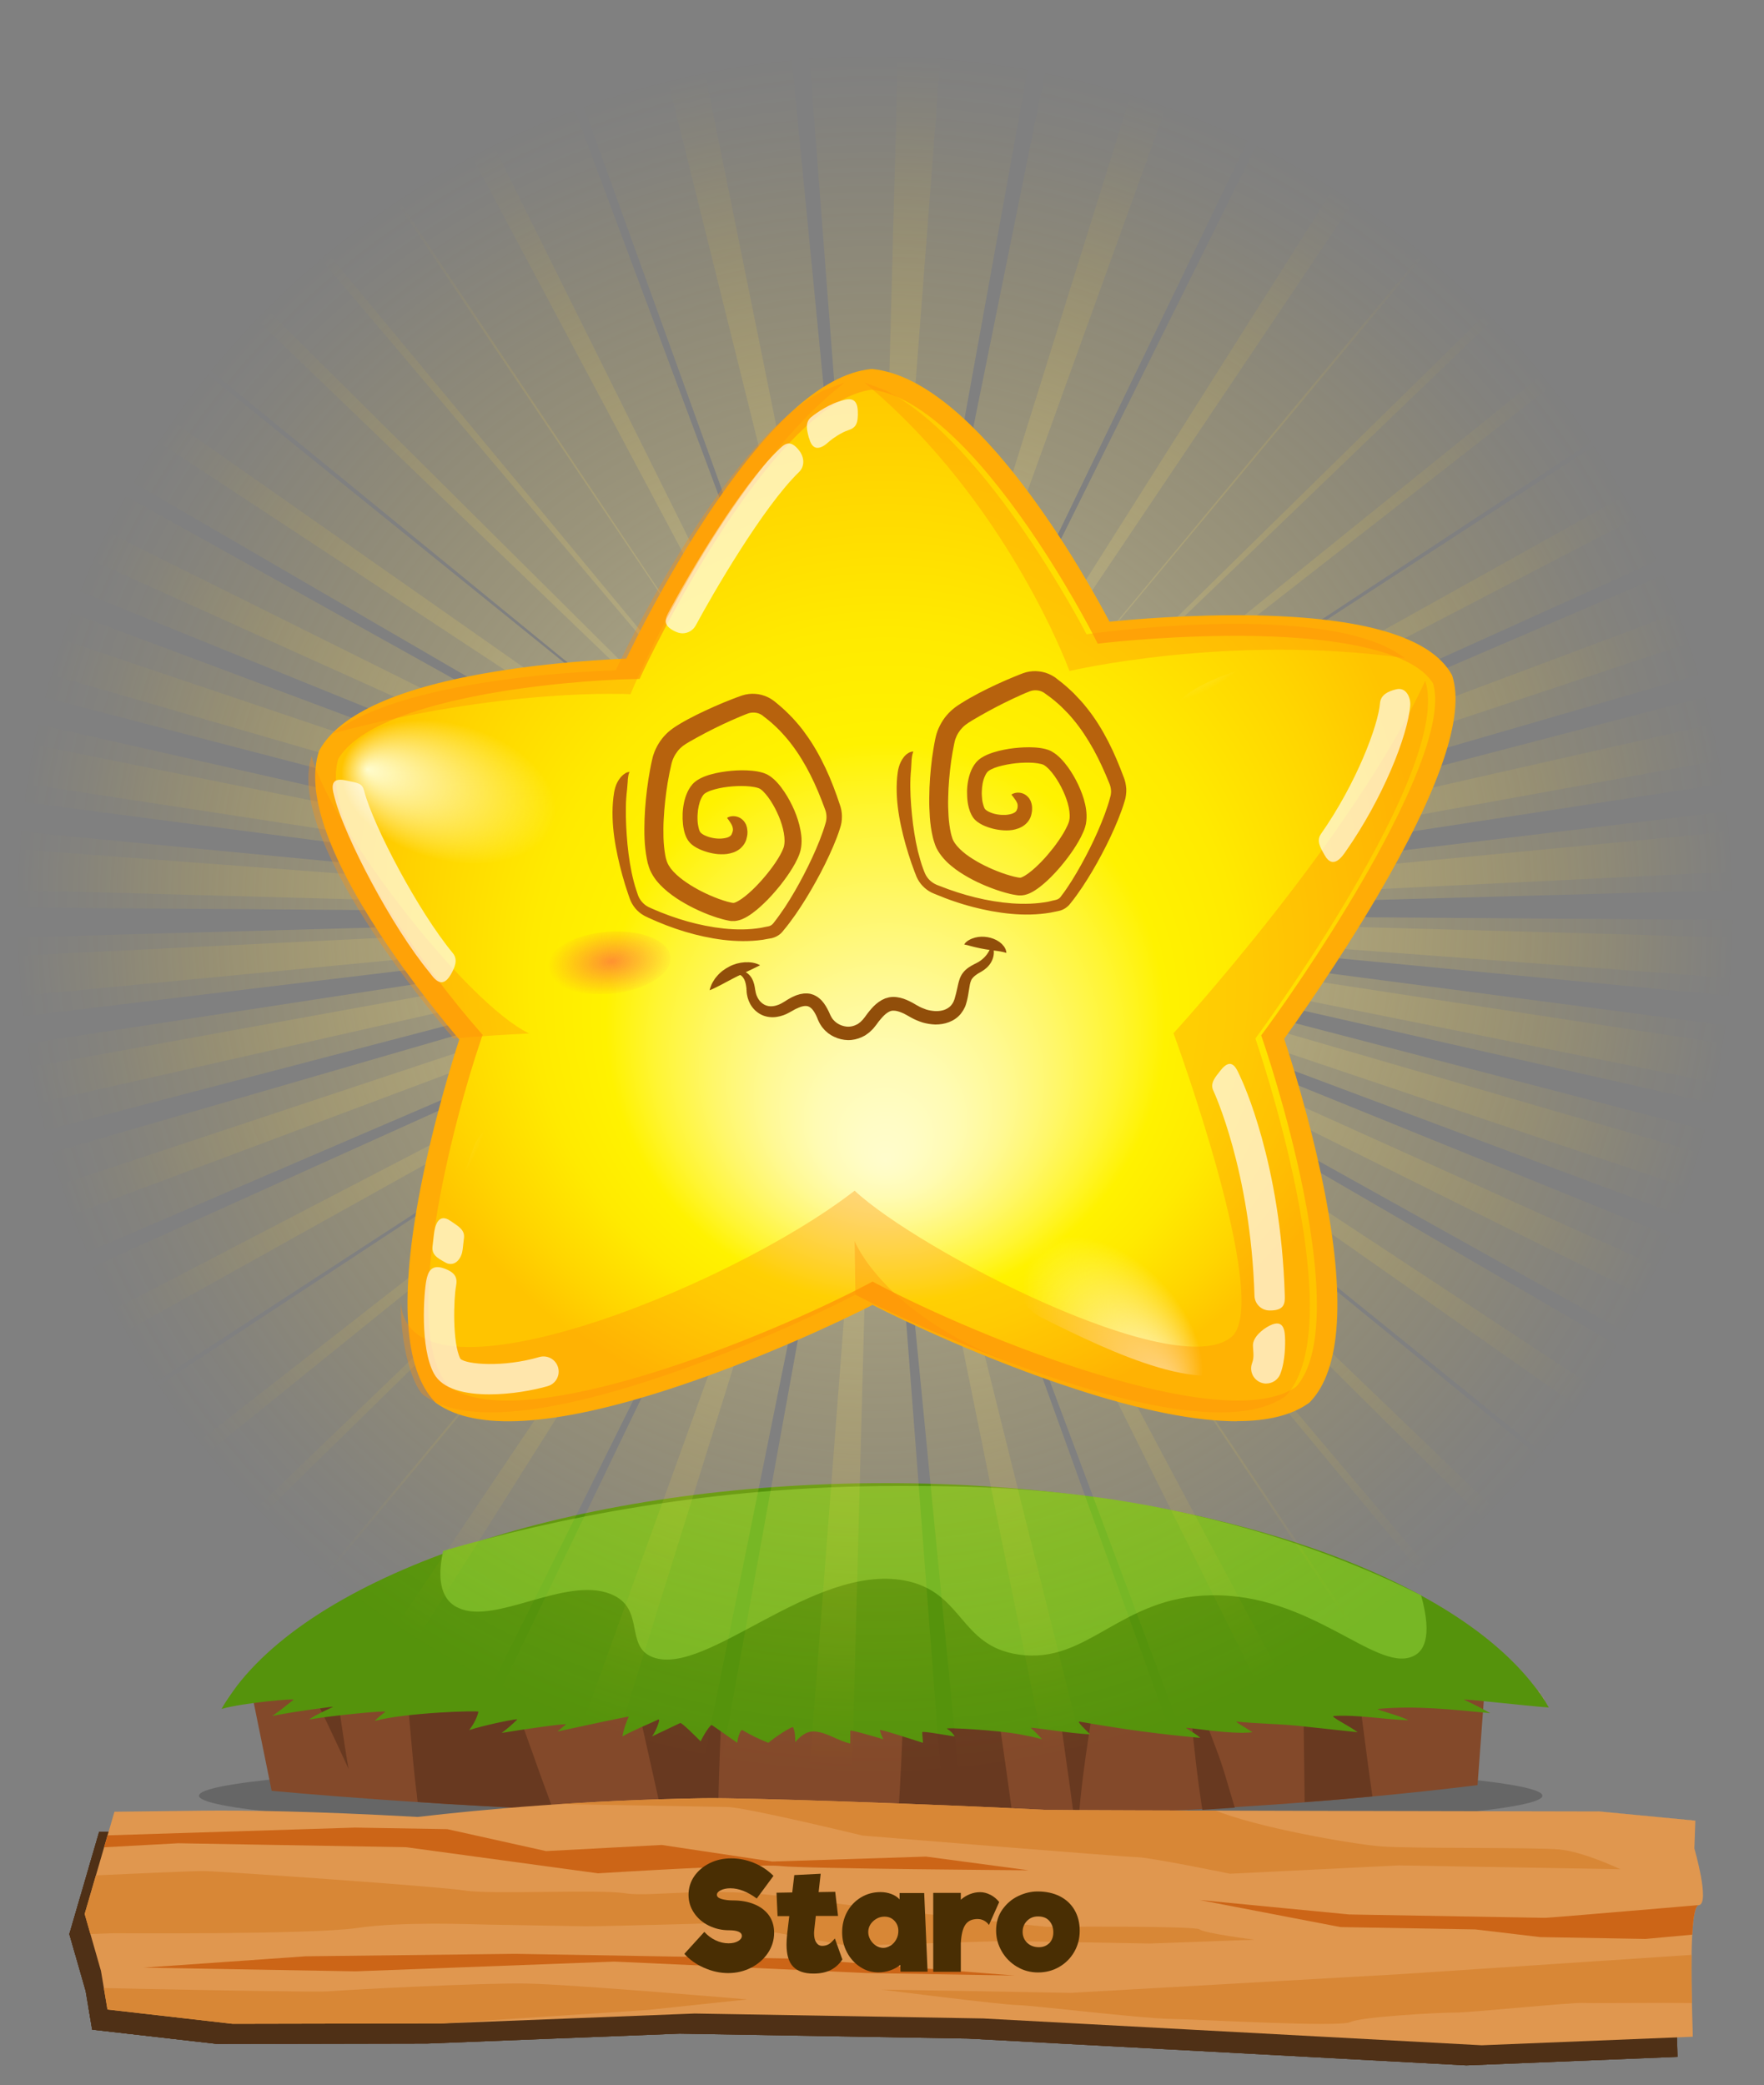 <?xml version="1.0" encoding="UTF-8"?><svg id="pet" xmlns="http://www.w3.org/2000/svg" xmlns:xlink="http://www.w3.org/1999/xlink" viewBox="0 0 250 295.5"><rect x="0" y="0" width="250" height="295.5" fill="#808080" stroke="none"/><defs><style>.cls-1{fill:#e2a059;}.cls-2{opacity:.85;}.cls-3{fill:url(#radial-gradient-7);}.cls-4{fill:url(#radial-gradient-10);}.cls-5{fill:#fff;opacity:.67;}.cls-5,.cls-6,.cls-7,.cls-8,.cls-9{isolation:isolate;}.cls-10{opacity:.5;}.cls-11{fill:#ffac06;}.cls-6{fill:#ff900b;opacity:.35;}.cls-12{fill:url(#radial-gradient-8);}.cls-13{fill:url(#radial-gradient-5);}.cls-14{clip-path:url(#clippath-2);}.cls-15{fill:url(#radial-gradient-4);}.cls-16{fill:url(#radial-gradient-6);}.cls-17{clip-path:url(#clippath-1);}.cls-18{fill:#b7620d;}.cls-19{fill:#55930c;}.cls-20{fill:#c46e27;}.cls-21{fill:#d88736;}.cls-22{fill:#914e0a;}.cls-23{clip-path:url(#clippath);}.cls-7{fill:url(#radial-gradient);}.cls-7,.cls-9{opacity:.6;}.cls-24{fill:#83492a;}.cls-25{fill:#492e03;}.cls-26{fill:none;}.cls-27{fill:url(#radial-gradient-3);}.cls-28{clip-path:url(#clippath-3);}.cls-29{fill:#472204;}.cls-30{fill:#e7a068;}.cls-31{fill:#e0974f;}.cls-8{opacity:.2;}.cls-32{fill:#77b725;}.cls-33{fill:#683920;}.cls-9{fill:url(#radial-gradient-2);}.cls-34{fill:#cc6517;}.cls-35{fill:url(#radial-gradient-9);}</style><radialGradient id="radial-gradient" cx="124" cy="33.5" fx="124" fy="33.5" r="121.91" gradientTransform="translate(0 96)" gradientUnits="userSpaceOnUse"><stop offset=".38" stop-color="#ffeb8b"/><stop offset=".54" stop-color="#ffe26a" stop-opacity=".72"/><stop offset=".77" stop-color="#ffd73c" stop-opacity=".34"/><stop offset=".92" stop-color="#ffd020" stop-opacity=".09"/><stop offset="1" stop-color="#ffce15" stop-opacity="0"/></radialGradient><radialGradient id="radial-gradient-2" cx="106.24" cy="40.02" fx="106.24" fy="40.02" r="121.91" gradientTransform="translate(22.43 78.79) rotate(5.89)" gradientUnits="userSpaceOnUse"><stop offset=".38" stop-color="#ffeb8b"/><stop offset=".54" stop-color="#ffe26a" stop-opacity=".72"/><stop offset=".77" stop-color="#ffd73c" stop-opacity=".34"/><stop offset=".92" stop-color="#ffd020" stop-opacity=".09"/><stop offset="1" stop-color="#ffce15" stop-opacity="0"/></radialGradient><clipPath id="clippath"><path class="cls-29" d="M237.74,291.52c.03-.86-.82-18.52,.84-18.66,1.66-.14-.62-8.03-.62-8.03l.14-3.94-13.67-1.31-25.34,2.57c-3.94-.21-51.55-2.71-53.08-2.79-7.16-.38-18.74-.85-28.94-1.2-8.79-.3-16.54-.5-19.55-.45-17.13,.28-31.16,1.57-40.5,2.65-15.01-.83-24.45-.95-30.47-.89,0,0-12.5,.15-12.5,.15l-4.22,14.49c.77,2.69,1.54,5.38,2.31,8.07,.31,1.82,.61,3.65,.92,5.47l17.74,2.03,29.86-.06,35.64-1.4,40.88,.7,70.64,3.8,29.9-1.21Z"/></clipPath><clipPath id="clippath-1"><polygon class="cls-29" points="245.04 296.5 6.18 292.39 9.65 193.08 248.5 197.19 245.04 296.5"/></clipPath><clipPath id="clippath-2"><path class="cls-26" d="M239.91,288.67c.03-.86-.82-18.52,.84-18.66,1.66-.14-.62-8.03-.62-8.03l.14-3.94-13.67-1.31s-76.89-.14-78.42-.22c-7.16-.38-18.74-.85-28.94-1.2-8.79-.3-16.54-.5-19.55-.45-17.13,.28-31.16,1.57-40.5,2.65-15.01-.83-24.45-.95-30.47-.89,0,0-12.5,.15-12.5,.15-1.41,4.83-2.81,9.66-4.22,14.49,.77,2.69,1.54,5.38,2.31,8.07,.31,1.82,.61,3.65,.92,5.47l17.74,2.03,29.86-.06,35.64-1.4,40.88,.7,70.64,3.8,29.9-1.21Z"/></clipPath><clipPath id="clippath-3"><polygon class="cls-26" points="247.21 293.65 8.36 289.54 11.82 190.23 250.68 194.34 247.21 293.65"/></clipPath><radialGradient id="radial-gradient-3" cx="125.49" cy="1531.13" fx="125.49" fy="1493.47" r="76.29" gradientTransform="translate(0 1658) scale(1 -1)" gradientUnits="userSpaceOnUse"><stop offset="0" stop-color="#fffccc"/><stop offset=".05" stop-color="#fffcc5"/><stop offset=".13" stop-color="#fffbb3"/><stop offset=".22" stop-color="#fff994"/><stop offset=".32" stop-color="#fff769"/><stop offset=".43" stop-color="#fff533"/><stop offset=".52" stop-color="#fff200"/><stop offset=".66" stop-color="#ffea00"/><stop offset=".86" stop-color="#ffd500"/><stop offset="1" stop-color="#ffc400"/></radialGradient><radialGradient id="radial-gradient-4" cx="297.2" cy="4382.54" fx="297.2" fy="4382.54" r="8.96" gradientTransform="translate(31.56 2564.3) rotate(-5.73) scale(1 -.55)" gradientUnits="userSpaceOnUse"><stop offset="0" stop-color="#fe5151" stop-opacity=".6"/><stop offset="1" stop-color="#fe5151" stop-opacity="0"/></radialGradient><radialGradient id="radial-gradient-5" cx="1057.06" cy="7908.06" fx="1057.06" fy="7908.06" r="8.29" gradientTransform="translate(376.55 4330.21) rotate(-17.46) scale(1 -.51)" xlink:href="#radial-gradient-4"/><radialGradient id="radial-gradient-6" cx="4369.24" cy="11620.78" fx="4351.87" fy="11620.78" r="22.58" gradientTransform="translate(2720.92 8153.28) rotate(-49.64) scale(1 -.62)" gradientUnits="userSpaceOnUse"><stop offset="0" stop-color="#fffccc"/><stop offset=".69" stop-color="#fffccc" stop-opacity="0"/></radialGradient><radialGradient id="radial-gradient-7" cx="-1715.41" cy="856.83" fx="-1732.78" fy="856.83" r="22.58" gradientTransform="translate(1577.62 1087.48) rotate(15.63) scale(1 -.62)" xlink:href="#radial-gradient-6"/><radialGradient id="radial-gradient-8" cx="1835.88" cy="-12116.54" fx="1818.52" fy="-12116.54" r="22.58" gradientTransform="translate(7590.25 -1821.61) rotate(89.49) scale(1 -.62)" xlink:href="#radial-gradient-6"/><radialGradient id="radial-gradient-9" cx="8263.02" cy="-11533.94" fx="8245.65" fy="-11533.94" r="22.58" gradientTransform="translate(11085.71 484.48) rotate(141.19) scale(1 -.62)" xlink:href="#radial-gradient-6"/><radialGradient id="radial-gradient-10" cx="13256.08" cy="4796.37" fx="13238.72" fy="4796.37" r="22.58" gradientTransform="translate(11384.18 7829.66) rotate(-133.11) scale(1 -.62)" xlink:href="#radial-gradient-6"/></defs><g><ellipse class="cls-8" cx="123.4" cy="254.5" rx="95.2" ry="5.1"/><g><path class="cls-24" d="M35.1,237.1l3.4,16.7s91.3,9,170.9-.8l1.5-20.2-175.8,4.3h0Z"/><path class="cls-33" d="M47.3,236.8l-4.5,.1c2.3,4.6,4.5,9.2,6.6,13.8-.8-4.6-1.4-9.2-2.1-13.9h0Z"/><path class="cls-33" d="M75.5,248.5c-1.5-4.1-2.9-8.2-4.4-12.2l-13.8,.3c.7,5.7,1,11.5,1.7,17.2,.1,.5,.1,1.1,.2,1.6,5.5,.4,12,.7,19.2,1.1-1-2.7-2-5.4-2.9-8h0Z"/><path class="cls-33" d="M102.4,235.5l-13.5,.3c1.8,7.1,3.3,14.2,4.9,21.3,2.6,.1,5.2,.1,8,.2,0-7.3,.6-14.5,.6-21.8h0Z"/><path class="cls-33" d="M140.4,234.5l-12.3,.3c0,2.4,0,4.8-.1,7.2-.1,5.2-.4,10.4-.7,15.5,5.3,0,10.7-.1,16.2-.2-1-7.5-2.2-15.1-3.1-22.8h0Z"/><path class="cls-33" d="M156.1,234.4l-7,.2c.9,7.6,2.1,15.2,3.1,22.9h.7c.6-7.8,2.1-15.5,3.2-23.1h0Z"/><path class="cls-33" d="M172.3,247.7c-1.3-3.6-2.9-7.1-4.1-10.7,.2,2,.4,4.1,.6,6.1,.4,4.5,.9,8.9,1.6,13.4,1.5-.1,3.1-.2,4.6-.3-.9-2.9-1.6-5.7-2.7-8.5h0Z"/><path class="cls-33" d="M184.9,255.4c3.2-.2,6.4-.5,9.6-.8-1-7.1-1.9-14.2-2.7-21.3l-7.1,.2c0,7.3,.1,14.6,.2,21.9Z"/></g><path class="cls-19" d="M195.3,242.2c5.4-.5,10.6,.1,15.9,.6-1.2-.7-2.4-1.3-3.7-1.9-.4-.2,8.1,.8,12,1.1-.6-1.1-1.3-2.1-2.1-3.1-12.9-16.7-49.2-28.7-91.9-28.7s-79,12-91.9,28.7c-.8,1.1-1.6,2.2-2.2,3.3,3.2-.9,10.5-1.5,10.2-1.3-1,.8-2,1.6-3,2.3,2.8-.6,9-1.4,8.6-1.3-1.2,.6-2.4,1.1-3.4,1.8,3.5-.6,11-1.3,10.8-1.1-.5,.4-1,.8-1.5,1.3,4.5-1.2,14.8-1.5,14.7-1.3-.2,.9-.7,1.8-1.3,2.6,2.1-.7,7-1.7,6.8-1.5-.7,.7-1.4,1.3-2.2,1.9,3-.5,9.3-1.4,9.1-1.2-.4,.3-.8,.7-1.2,1,3.2-.7,10.2-2.2,10.1-2.1-.4,.9-.7,1.8-.9,2.8,1.6-.9,3.4-1.6,5.1-2.4,.4-.2-.4,1.8-.9,2.4,1.3-.6,2.7-1.3,4-1.9,.2-.1,2.1,1.8,2.9,2.6,.3-.7,1.4-2.5,1.6-2.3,1.2,.8,2.4,1.7,3.6,2.5,0-.5,.4-1.9,.7-1.8,1.2,.7,2.4,1.3,3.7,1.8,.9-.8,3.4-2.4,3.5-2.2,.3,.7,.3,1.4,.3,2.1,.7-.8,1.6-1.6,2.8-1.5,1.9,.2,3.2,1.3,5,1.7v-1.8c0-.2,3.3,.8,4.7,1.2-.2-.4-.4-.8-.5-1.3-.1-.2,4.2,1.2,6.1,1.8,0-.5-.1-1-.1-1.5,0-.2,3.2,.4,4.6,.6-.2-.4-.6-.8-1.1-1.1-.2-.2,7.1,.2,10.3,.8,1.1,.2,2.1,.4,3.2,.7-.5-.5-1-1.1-1.6-1.6-.2-.2,5.6,.8,8.4,.9-.5-.5-2-1.9-1.5-1.8,5.6,1,11.4,1.8,17.1,2.3-.5-.5-1.3-.9-2-1.4-.3-.2,6.5,1,9.4,.6-.7-.5-2.7-1.6-2.2-1.5,2.9,.3,5.8,.3,8.7,.6,2.8,.3,5.6,.6,8.4,.9-1-.8-3.9-2.2-3.4-2.3,3.6-.2,7,.5,10.6,.6-1.3-.7-4.7-1.5-4.3-1.6h0Z"/><g><path class="cls-30" d="M218.6,240.4c.1,.2,.3,.5,.4,.7-.1-.2-.3-.4-.4-.7Z"/><path class="cls-30" d="M32.1,240.9c.2-.3,.5-.7,.7-1-.3,.4-.5,.7-.7,1Z"/><path class="cls-30" d="M32.8,239.9c.2-.4,.5-.7,.8-1-.3,.3-.6,.6-.8,1Z"/><path class="cls-30" d="M218,239.6c.1,.2,.2,.3,.4,.5-.1-.1-.2-.3-.4-.5Z"/><path class="cls-30" d="M218.4,240.2c.1,.1,.1,.2,.2,.3-.1-.1-.1-.3-.2-.3Z"/><path class="cls-30" d="M217.4,238.8c.2,.3,.4,.6,.6,.8-.2-.2-.4-.5-.6-.8Z"/><path class="cls-30" d="M219,241.1s.1,.1,0,0c.1,.1,0,0,0,0Z"/></g><path class="cls-32" d="M128.2,224c8.4,1.6,7.7,9.3,16.2,10.5,9.8,1.4,14.3-8.2,27.2-8.4,14.1-.3,23.3,10.8,28.5,8.7,1.6-.6,3-2.6,1.3-8.7-7-3.5-18-8.2-32.7-11.5-17.6-4-32-4-41.5-4-26.7,0-48.9,4.7-64.4,9.2-1.2,5.5,.6,7.4,2.2,8.1,5.2,2.4,15.1-4.5,21.5-2,5.1,2,1.9,7.5,6.1,9,7.6,2.7,22.6-13.3,35.6-10.9h0Z"/></g><g id="rays" class="cls-10"><path class="cls-7" d="M-74.9,290.2L124,129.5-120,290.2h45.1Zm65.8,0L124,129.5-43.2,290.2H-9.1Zm53.3,0L124,129.5,16,290.2h28.2Zm47.3,0l32.5-160.7-58,160.7h25.5Zm-228.7-101.6L124,129.5l-261.2,40v19.1h0Zm273.5,101.6l-12.3-160.7-12.3,160.7h24.6Zm-273.5-15.1L124,129.5-137.2,247.4v27.7h0Zm0-120.5l261.2-25.1-261.2,7.2v17.9h0Zm0,72.8L124,129.5-137.2,205.3v22.1h0Zm522.4,19.9L124,129.5l261.2,145.6v-27.8h0Zm0-42L124,129.5l261.2,97.9v-22.1h0Zm0-68.6l-261.2-7.2,261.2,25.1v-17.9h0Zm-17.2,153.5L124,129.5l198.9,160.7h45.1Zm-136,0L124,129.5l79.8,160.7h28.2Zm-50,0l-58-160.7,32.5,160.7h25.5Zm109.2,0L124,129.5l133.1,160.7h34.1Zm94-120.7L124,129.5l261.2,59.1v-19.1h0ZM156.5-31.2l-32.5,160.7L182-31.2h-25.5Zm100.6,0L124,129.5,291.2-31.2h-34.1Zm-53.3,0L124,129.5,232-31.2h-28.2Zm181.4,15.1L124,129.5,385.2,11.6V-16.1h0Zm-62.3-15.1L124,129.5,368-31.2h-45.1Zm62.3,135.6l-261.2,25.1,261.2-7.2v-17.9Zm0-72.8L124,129.5,385.2,53.7V31.6h0Zm0,38.8L124,129.5l261.2-40v-19.1h0ZM-137.2,122.3l261.2,7.2-261.2-25.1v17.9Zm0-68.6L124,129.5-137.2,31.7v22h0ZM-120-31.2L124,129.5-74.9-31.2h-45.1Zm-17.2,42.8L124,129.5-137.2-16.1V11.6h0Zm0,77.9L124,129.5-137.2,70.4v19.1h0ZM-43.2-31.2L124,129.5-9.1-31.2H-43.2Zm109.2,0l58,160.7L91.5-31.2h-25.5Zm45.7,0l12.3,160.7,12.3-160.7h-24.6Zm-95.7,0L124,129.5,44.2-31.2H16Z"/><path class="cls-9" d="M-90.3,269L124,129.5-135.2,264.3l44.9,4.7h0Zm65.4,6.7L124,129.5-58.8,272.2l33.9,3.5h0Zm53.1,5.5L124,129.5,0,278.3l28.2,2.9h0Zm46.9,4.9l48.9-156.6L49.8,283.4l25.3,2.7h0Zm-217-124.6L124,129.5l-263.9,12.9-2,19.1h0ZM119.7,290.7l4.3-161.1-28.7,158.5,24.4,2.6h0Zm-270.5-43.1L124,129.5-147.9,219.9l-2.9,27.7h0Zm12.4-120l262.4,1.9-260.6-19.6-1.8,17.7h0Zm-7.5,72.4L124,129.5l-267.6,48.6-2.3,21.9h0Zm517.6,73.5L124,129.5l244.9,171.7,2.8-27.7h0Zm4.3-41.8L124,129.5l249.8,124.2,2.2-22h0Zm7.1-68.2L124,129.5l257.2,51.7,1.9-17.7h0Zm-32.9,150.9L124,129.5l181.3,180.3,44.9,4.6h0Zm-135.2-13.9L124,129.5l62.9,168.1,28.1,2.9h0Zm-49.8-5.2l-41.2-165.8,15.9,163.2,25.3,2.6h0Zm108.6,11.3L124,129.5l115.9,173.6,33.9,3.5h0Zm105.9-110.5L124,129.5l253.8,85.6,1.9-19h0ZM172.9-27l-48.9,156.5L198.2-24.4s-25.3-2.7-25.3-2.6Zm100,10.3L124,129.5,306.8-13.2l-33.9-3.5Zm-53-5.5L124,129.5,248-19.3l-28.1-2.9ZM398.8,11.4L124,129.5,395.9,39.1l2.9-27.7h0Zm-60.4-21.4L124,129.5,383.2-5.3l-44.8-4.7h0Zm48,141.4l-262.4-1.9,260.6,19.6,1.8-17.7Zm7.5-72.4L124,129.5l267.6-48.6,2.3-21.9h0Zm-4,38.6l-265.9,31.9,263.9-12.9,2-19h0Zm-525-2.1L124,129.5-133.2,77.8l-1.9,17.7h0Zm7.1-68.2L124,129.5-125.8,5.3l-2.2,22h0Zm25.8-82.7L124,129.5-57.4-50.8l-44.8-4.6h0ZM-123.7-14.5L124,129.5-120.9-42.2l-2.8,27.7h0Zm-8,77.4L124,129.5-129.8,43.9l-1.9,19ZM-25.8-47.5L124,129.5,8.1-44.1l-33.9-3.4h0Zm108.6,11.2l41.2,165.8-15.9-163.2-25.3-2.6h0Zm45.5,4.7l-4.3,161.1L152.7-29.1l-24.4-2.5h0Zm-95.3-9.9L124,129.5,61.2-38.6l-28.2-2.9Z"/></g><g id="Layer_84"><g class="cls-2"><path class="cls-29" d="M237.74,291.52c.03-.86-.82-18.52,.84-18.66,1.66-.14-.62-8.03-.62-8.03l.14-3.94-13.67-1.31-25.34,2.57c-3.94-.21-51.55-2.71-53.08-2.79-7.16-.38-18.74-.85-28.94-1.2-8.79-.3-16.54-.5-19.55-.45-17.13,.28-31.16,1.57-40.5,2.65-15.01-.83-24.45-.95-30.47-.89,0,0-12.5,.15-12.5,.15l-4.22,14.49c.77,2.69,1.54,5.38,2.31,8.07,.31,1.82,.61,3.65,.92,5.47l17.74,2.03,29.86-.06,35.64-1.4,40.88,.7,70.64,3.8,29.9-1.21Z"/><g class="cls-23"><g><polygon class="cls-29" points="245.04 296.5 6.18 292.39 9.65 193.08 248.5 197.19 245.04 296.5"/><g class="cls-17"><g><polygon class="cls-29" points="245.04 296.5 6.18 292.39 9.65 193.08 248.5 197.19 245.04 296.5"/><path class="cls-29" d="M-.57,203.8c4.92,.08,24.69-1.97,36.72,.63s20.32,3.8,37.02,2.76c16.7-1.04,26.62-3,33.8-2.61,7.18,.39,20.81,.58,33.31,.55,12.5-.03,16.95,2.66,25.36,.44,8.41-2.22,14.11-2.66,23.18-2.24,9.08,.42,23.1,0,27.26,.41,4.15,.4,17.81-.16,22.01-1.15,4.2-.99,14.02-.82,20.47-.71,6.45,.11-3.12,2.87-3.12,2.87,0,0-14.8,.86-15.95,1.34s-8.39,1.69-9.91,1.67-19.34,.73-22.37,.68-3.69-2.72-23.87,.12c-20.17,2.84-19.44,3.65-33.06,3.15-13.62-.5-15.79-3.46-26.76-3.65s-14.39,.02-24.26,.65c-9.87,.63-14.1,2.41-29.66,3.21-15.56,.8-23.43-1.47-30.66-.53-7.23,.94-19.28-1.05-24.62-.12-5.34,.93-16.66-.24-16.66-.24l1.77-7.23Z"/><path class="cls-29" d="M3.47,217.95c14.82-1.07,16.8-3.43,30.42-3.2,13.63,.23,22.69,.92,29.15,.5,6.45-.42,13.3-1.1,23.14-.93s20.79,1.15,14.3,2.77c-6.5,1.62-40.31,4.49-46.01,5.19-5.71,.7-53.87,2.53-53.87,2.53l-9.84-.17,12.72-6.69Z"/><path class="cls-29" d="M99.17,221.72c-18.61,1.54-26.23,2.74-32.72,4.22-6.49,1.48,16.15,4,16.15,4,0,0,19.02-2.33,23.94-2.25s16.68-.51,19.72-.72c3.04-.21,11.08-2.73,19.41-2.59,8.33,.14,19.74-1.25,24.29-1.44,4.55-.19,8.05-2.78,21.69-2.82,13.64-.03,25.79-.89,32.6-.77s13.99,.77,23.47,.4c9.48-.37,12.6-3.79,12.6-3.79l-20.45,1-19.68-.34s-11.73-.2-13.63-.23l-18.55-.32s-12.96,2.43-17.15,3.16c-4.19,.73-11.76,.59-18.2,.48-6.44-.11-11.69-1.53-18.54-.58-6.85,.95-13.3,1.37-14.08,1.75s-20.86,.84-20.86,.84Z"/><path class="cls-29" d="M-3,229.79c6.02,1.17,23,3.05,35.87,3.27s13.83-5.61,23.94-2.25c10.11,3.36,12.29,6.06,21.37,6.21,9.08,.16,13.66-.83,20.88-1.24,7.21-.41,18.21-.9,26.18-1.35,7.97-.45,18.06,3.44,22.21,3.78,4.15,.34,17.04,.03,22.71,.39s14.16-4.09,19.42-3.03c5.27,1.06,21.51,2.4,23.4,2.43s7.91,1.35,15.09,1.66c7.19,.31,31.47-.86,34.87-.81s-.38,10.89-.38,10.89l-32.08-3.21s-20.45-.09-24.98-.43c-4.53-.34-13.18-2.09-16.2-2.4-3.02-.32-7.54-.93-15.11-1.06s-18.18-.05-20.83-.09-11.22-4.07-18.07-3.18c-6.85,.89-24.55-.21-33.7,.69-9.15,.91-20.11,.19-28.84,.83-8.73,.65-23.34-3.21-26.77-3.06-3.43,.15-18.33,3.88-25.95,5.08-7.62,1.2-35.96-.62-35.96-.62l12.94-12.53Z"/><path class="cls-29" d="M-3.78,252.1s30.84-4.52,33.49-4.47,20.89-1.77,28.39,.49c7.5,2.25,22.6,3.69,29.45,2.56s26.26-3.73,34.58-3.32c8.32,.41,13.85,4.75,23.69,5.05s35.88,2.88,35.88,2.88l-15.57,1.06-21.2-.36-9.84-.17,6.71,3.04s9.46,.16,13.25,.23c3.79,.07,8.79-2.24,14.76,.25s19.53,4.85,23.68,5.19c4.15,.34,21.96,.11,25.36,.44,3.4,.32,8.61,2.8,8.61,2.8l-31.42-.54-23.9,1.18s-11.28-2.32-13.17-2.35-38.91-3.06-38.91-3.06c0,0-16.47-4-19.15-4.05s-20.47-.35-30.69-.53c-10.22-.18-23.09-.4-23.09-.4,0,0-16.18-2.95-17.73-2.17-1.54,.78-16.43,4.24-22.14,4.94-5.71,.7-15.17,.54-15.17,.54l4.11-9.23Z"/><path class="cls-29" d="M237.73,191.16l-74.04,4.57s-15.19,1.86-19,2.33c-3.8,.47-49.73,3.13-52.01,3.36-2.28,.23,32.93,.57,32.93,.57l28.81-.57,15.61-2.39,34.07,.59,16.99,1.62,22.17-5.73,5.4-2.83-10.93-1.52Z"/><path class="cls-29" d="M2.61,188.44s46.03,5.16,47.52,5.92c1.49,.76,27.79,6.91,27.79,6.91l-27.89-4.05-23.83-.94-20.44-.35-16.6-1.95,13.45-5.54Z"/><path class="cls-29" d="M-8.17,269.56s32.25-1.57,34.9-1.53,33.23,2.17,37.01,2.76c3.78,.6,18.96-.21,22.72,.39,3.77,.6,11.78-1.08,23.09,.55,11.31,1.64,36.59,4.2,36.59,4.2,0,0,21.11-.17,21.71,.37s7.77,1.46,7.77,1.46l-14.81,.54-20.8-.36-21.99,.68-17.66-3.23s-17.47,.5-19.74,.46l-13.63-.23c-2.27-.04-12.1-.47-18.58,.48-6.47,.95-34.49,.74-34.49,.74l-25.03,.9,2.94-8.19Z"/><path class="cls-29" d="M-7.17,284.19c1.51,.03,48.85,1.11,51.5,.89,2.64-.22,21.62-1.22,28.05-1.11,6.44,.11,31.36,2.25,31.36,2.25l-14.17,1.5-38.62,2.52-30.38,2.4-19.85,4.18-14.93-6.1,7.05-6.52Z"/><path class="cls-29" d="M196.28,282.64l-46.68,2.65-26.88-.46s16.97,2.15,19.24,2.19,17.36,1.89,21.9,1.97,23.82,1.21,25.36,.44c1.54-.77,12.93-1.37,14.82-1.34s16.72-1.48,18.23-1.37c1.51,.11,20.84-.26,23.09,.4,2.25,.66,12.41,1.63,12.41,1.63l-1.88-10.66-18.23,1.81-41.38,2.74Z"/><path class="cls-29" d="M250.61,256.21c-1.14-.02-35.19-.87-36.34-.62-1.14,.25-25.86,3-25.86,3l31.04,.53,23.78,2.28,10.11,3.36-2.73-8.55Z"/><polygon class="cls-29" points="254.67 226.78 227.33 228.7 198.94 228.22 162.45 231.31 189.35 231.77 208.45 232.1 230.53 234.61 244.5 235.91 250.23 234.41 254.67 226.78"/><path class="cls-29" d="M255.2,211.38l-46-.79s-27.89,1.91-29.03,1.89-22.79,1.71-22.79,1.71l14.38,.25,15.52,.27,21.83-1.87,10.04,.17,35.96,.62,.08-2.25Z"/><path class="cls-29" d="M24.94,199.49s11.87-.23,15.13,.26,16.9,2.16,19.56,2.2,15.69,1.7,21.82,1.81c6.13,.11-8.41,.57-8.41,.57l-16.33-1-19.17-1.72-22.69-.39,10.08-1.74Z"/><path class="cls-29" d="M137.2,230.06c-4.28-.41-20.92,1.6-23.38,1.7-2.46,.1-24.79,1.3-26.02,1.27s18.6,.32,18.6,.32l11.65,.2,19.89-1.59,13.72-.42,5.23-3.35-19.7,1.86Z"/><path class="cls-29" d="M-.55,229.55c.89-.36,3.72-2.71,12.1-2.57s16.84-.34,16.84-.34l-6.35,1.59-13.53,1.47-9.06-.16Z"/><path class="cls-29" d="M12.7,262.98l-2.72,1.82,13.11-.71,32.3,.56,27.19,3.7s22.43-1.41,25.89-1.03c3.46,.38,35.16,.6,35.16,.6l-14.58-1.94-21.78,.7-15.67-2.35-16.39,.87-14-3.11-13.08-.22-35.42,1.11Z"/><polygon class="cls-29" points="41.14 280.11 18.18 281.72 48.23 282.24 84.89 280.86 120.51 282.48 141.68 282.84 111.49 280.46 70.81 279.76 41.14 280.11"/><polygon class="cls-29" points="75.78 295.77 101.7 291.51 122.52 290.69 154.71 290.67 138.9 292.15 116.53 294.29 96.34 298.46 85.43 299.24 75.78 295.77"/><path class="cls-29" d="M250.05,271.87s-32.62,2.8-33.23,2.79-27.8-.48-27.8-.48l-21.2-2.05,19.98,3.84,19.1,.33,9.21,1.09,14.92,.26,14.71-1.35,4.31-4.44Z"/><path class="cls-29" d="M220.13,250.33l-31.37-1.83-18.42-1.61-21.05-.36c-1.64-.03-20.49,1.05-18.24,.96,2.25-.09,25.16,.45,25.16,.45l14.66,1.54,22.84,1.97,26.42-1.12Z"/><path class="cls-29" d="M88.42,244.12l-20.24-.35-20.71-.36,17.16,1.66s16.98,.72,23.79-.96Z"/><polygon class="cls-29" points="125.91 193.62 104.77 197.56 115.29 197.16 139.26 193.85 125.91 193.62"/><polygon class="cls-29" points="129.78 213.72 113.93 216.37 125.13 215.84 151.57 216.3 129.78 213.72"/><path class="cls-29" d="M222.2,223.82s-21.41,.49-22.02,.48-15.59,1.27-15.59,1.27l24.08,.41,31.4-1.86-17.87-.31Z"/></g></g></g></g></g><g class="cls-14"><g class="cls-28"><g><polygon class="cls-31" points="247.21 293.65 8.36 289.54 11.82 190.23 250.68 194.34 247.21 293.65"/><path class="cls-1" d="M1.6,200.95c4.92,.08,24.69-1.97,36.72,.63s20.32,3.8,37.02,2.76c16.7-1.04,26.62-3,33.8-2.61,7.18,.39,20.81,.58,33.31,.55,12.5-.03,16.95,2.66,25.36,.44,8.41-2.22,14.11-2.66,23.18-2.24,9.08,.42,23.1,0,27.26,.41,4.15,.4,17.81-.16,22.01-1.15,4.2-.99,14.02-.82,20.47-.71,6.45,.11-3.12,2.87-3.12,2.87,0,0-14.8,.86-15.95,1.34s-8.39,1.69-9.91,1.67-19.34,.73-22.37,.68-3.69-2.72-23.87,.12c-20.17,2.84-19.44,3.65-33.06,3.15-13.62-.5-15.79-3.46-26.76-3.65-10.98-.19-14.39,.02-24.26,.65-9.87,.63-14.1,2.41-29.66,3.21-15.56,.8-23.43-1.47-30.66-.53-7.23,.94-19.28-1.05-24.62-.12-5.34,.93-16.66-.24-16.66-.24l1.77-7.23Z"/><path class="cls-1" d="M5.64,215.1c14.82-1.07,16.8-3.43,30.42-3.2,13.63,.23,22.69,.92,29.15,.5,6.45-.42,13.3-1.1,23.14-.93,9.84,.17,20.79,1.15,14.3,2.77-6.5,1.62-40.31,4.49-46.01,5.19s-53.87,2.53-53.87,2.53l-9.84-.17,12.72-6.69Z"/><path class="cls-1" d="M101.35,218.87c-18.61,1.54-26.23,2.74-32.72,4.22-6.49,1.48,16.15,4,16.15,4,0,0,19.02-2.33,23.94-2.25,4.92,.08,16.68-.51,19.72-.72,3.04-.21,11.08-2.73,19.41-2.59,8.33,.14,19.74-1.25,24.29-1.44,4.55-.19,8.05-2.78,21.69-2.82,13.64-.03,25.79-.89,32.6-.77s13.99,.77,23.47,.4c9.48-.37,12.6-3.79,12.6-3.79l-20.45,1-19.68-.34-13.63-.23c-1.89-.03-18.55-.32-18.55-.32,0,0-12.96,2.43-17.15,3.16-4.19,.73-11.76,.59-18.2,.48-6.44-.11-11.69-1.53-18.54-.58-6.85,.95-13.3,1.37-14.08,1.75s-20.86,.84-20.86,.84Z"/><path class="cls-1" d="M-.82,226.94c6.02,1.17,23,3.05,35.87,3.27,12.87,.22,13.83-5.61,23.94-2.25,10.11,3.36,12.29,6.06,21.37,6.21,9.08,.16,13.66-.83,20.88-1.24,7.21-.41,18.21-.9,26.18-1.35,7.97-.45,18.06,3.44,22.21,3.78,4.15,.34,17.04,.03,22.71,.39s14.16-4.09,19.42-3.03c5.27,1.06,21.51,2.4,23.4,2.43s7.91,1.35,15.09,1.66c7.19,.31,31.47-.86,34.87-.81s-.38,10.89-.38,10.89l-32.08-3.21s-20.45-.09-24.98-.43c-4.53-.34-13.18-2.09-16.2-2.4-3.02-.32-7.54-.93-15.11-1.06-7.57-.13-18.18-.05-20.83-.09s-11.22-4.07-18.07-3.18c-6.85,.89-24.55-.21-33.7,.69-9.15,.91-20.11,.19-28.84,.83-8.73,.65-23.34-3.21-26.77-3.06-3.43,.15-18.33,3.88-25.95,5.08-7.62,1.2-35.96-.62-35.96-.62L-.82,226.94Z"/><path class="cls-21" d="M-1.6,249.25s30.84-4.52,33.49-4.47,20.89-1.77,28.39,.49c7.5,2.25,22.6,3.69,29.45,2.56s26.26-3.73,34.58-3.32c8.32,.41,13.85,4.75,23.69,5.05,9.84,.3,35.88,2.88,35.88,2.88l-15.57,1.06-21.2-.36-9.84-.17,6.71,3.04,13.25,.23c3.79,.07,8.79-2.24,14.76,.25s19.53,4.85,23.68,5.19c4.15,.34,21.96,.11,25.36,.44,3.4,.32,8.61,2.8,8.61,2.8l-31.42-.54-23.9,1.18s-11.28-2.32-13.17-2.35-38.91-3.06-38.91-3.06c0,0-16.47-4-19.15-4.05s-20.47-.35-30.69-.53c-10.22-.18-23.09-.4-23.09-.4,0,0-16.18-2.95-17.73-2.17-1.54,.78-16.43,4.24-22.14,4.94-5.71,.7-15.17,.54-15.17,.54l4.11-9.23Z"/><path class="cls-1" d="M239.91,188.31l-74.04,4.57s-15.19,1.86-19,2.33c-3.8,.47-49.73,3.13-52.01,3.36-2.28,.23,32.93,.57,32.93,.57l28.81-.57,15.61-2.39,34.07,.59,16.99,1.62,22.17-5.73,5.4-2.83-10.93-1.52Z"/><path class="cls-1" d="M4.79,185.59s46.03,5.16,47.52,5.92c1.49,.76,27.79,6.91,27.79,6.91l-27.89-4.05-23.83-.94-20.44-.35-16.6-1.95,13.45-5.54Z"/><path class="cls-21" d="M-6,266.71s32.25-1.57,34.9-1.53,33.23,2.17,37.01,2.76c3.78,.6,18.96-.21,22.72,.39,3.77,.6,11.78-1.08,23.09,.55,11.31,1.64,36.59,4.2,36.59,4.2,0,0,21.11-.17,21.71,.37s7.77,1.46,7.77,1.46l-14.81,.54-20.8-.36-21.99,.68-17.66-3.23s-17.47,.5-19.74,.46l-13.63-.23c-2.27-.04-12.1-.47-18.58,.48-6.47,.95-34.49,.74-34.49,.74l-25.03,.9,2.94-8.19Z"/><path class="cls-21" d="M-4.99,281.34c1.51,.03,48.85,1.11,51.5,.89,2.64-.22,21.62-1.22,28.05-1.11s31.36,2.25,31.36,2.25l-14.17,1.5-38.62,2.52-30.38,2.4-19.85,4.18-14.93-6.1,7.05-6.52Z"/><path class="cls-21" d="M198.46,279.79l-46.68,2.65-26.88-.46s16.97,2.15,19.24,2.19,17.36,1.89,21.9,1.97,23.82,1.21,25.36,.44c1.54-.77,12.93-1.37,14.82-1.34s16.72-1.48,18.23-1.37c1.51,.11,20.84-.26,23.09,.4,2.25,.66,12.41,1.63,12.41,1.63l-1.88-10.66-18.23,1.81-41.38,2.74Z"/><path class="cls-1" d="M252.78,253.36c-1.14-.02-35.19-.87-36.34-.62-1.14,.25-25.86,3-25.86,3l31.04,.53,23.78,2.28,10.11,3.36-2.73-8.55Z"/><polygon class="cls-1" points="256.84 223.93 229.5 225.85 201.11 225.37 164.62 228.46 191.52 228.92 210.63 229.25 232.71 231.76 246.68 233.06 252.41 231.56 256.84 223.93"/><path class="cls-20" d="M257.38,208.53l-46-.79s-27.89,1.91-29.03,1.89-22.79,1.71-22.79,1.71l14.38,.25,15.52,.27,21.83-1.87,10.04,.17,35.96,.62,.08-2.25Z"/><path class="cls-20" d="M27.11,196.64s11.87-.23,15.13,.26,16.9,2.16,19.56,2.2,15.69,1.7,21.82,1.81c6.13,.11-8.41,.57-8.41,.57l-16.33-1-19.17-1.72-22.69-.39,10.08-1.74Z"/><path class="cls-20" d="M139.37,227.21c-4.28-.41-20.92,1.6-23.38,1.7-2.46,.1-24.79,1.3-26.02,1.27s18.6,.32,18.6,.32l11.65,.2,19.89-1.59,13.72-.42,5.23-3.35-19.7,1.86Z"/><path class="cls-20" d="M1.62,226.7c.89-.36,3.72-2.71,12.1-2.57,8.38,.14,16.84-.34,16.84-.34l-6.35,1.59-13.53,1.47-9.06-.16Z"/><path class="cls-34" d="M14.88,260.13l-2.72,1.82,13.11-.71,32.3,.56,27.19,3.7s22.43-1.41,25.89-1.03c3.46,.38,35.16,.6,35.16,.6l-14.58-1.94-21.78,.7-15.67-2.35-16.39,.87-14-3.11-13.08-.22-35.42,1.11Z"/><polygon class="cls-34" points="43.32 277.26 20.36 278.87 50.4 279.39 87.06 278.01 122.69 279.63 143.85 279.99 113.67 277.61 72.99 276.91 43.32 277.26"/><polygon class="cls-20" points="77.95 292.92 103.87 288.66 124.69 287.84 156.89 287.82 141.07 289.3 118.71 291.44 98.52 295.61 87.61 296.39 77.95 292.92"/><path class="cls-34" d="M252.23,269.02s-32.62,2.8-33.23,2.79-27.8-.48-27.8-.48l-21.2-2.05,19.98,3.84,19.1,.33,9.21,1.09,14.92,.26,14.71-1.35,4.31-4.44Z"/><path class="cls-20" d="M222.3,247.48l-31.37-1.83-18.42-1.61s-19.42-.33-21.05-.36-20.49,1.05-18.24,.96c2.25-.09,25.16,.45,25.16,.45l14.66,1.54,22.84,1.97,26.42-1.12Z"/><path class="cls-20" d="M90.6,241.27l-20.24-.35-20.71-.36,17.16,1.66s16.98,.72,23.79-.96Z"/><polygon class="cls-20" points="128.09 190.77 106.95 194.71 117.46 194.31 141.44 191 128.09 190.77"/><polygon class="cls-20" points="131.95 210.87 116.11 213.52 127.31 212.99 153.75 213.45 131.95 210.87"/><path class="cls-20" d="M224.37,220.97s-21.41,.49-22.02,.48-15.59,1.27-15.59,1.27l24.08,.41,31.4-1.86-17.87-.31Z"/></g></g></g></g><g id="staro"><g><g><path class="cls-27" d="M204.45,96.29c-6.5-11.44-48.03-6.61-48.03-6.61,0,0-17.32-34.31-32.85-35.91-15.53,1.59-33.85,41.02-33.85,41.02,0,0-36.62,.75-43.12,12.19-4.04,12.52,20.15,40.02,20.15,40.02,0,0-13.79,40.43-4.05,50.68,12.1,8.71,52.23-9.77,60.97-14.38,8.75,4.61,48.87,23.1,60.97,14.38,9.73-10.24-4.27-50.68-4.27-50.68,0,0,28.11-38.19,24.07-50.71Z"/><path class="cls-11" d="M175.3,201.43c-5.87,0-13.51-1.52-22.86-4.56-12.47-4.05-24.37-9.67-28.78-11.93-4.4,2.26-16.31,7.88-28.78,11.93-16.37,5.32-27.49,5.99-33.05,1.99l-.11-.08-.09-.1c-4.38-4.61-5.05-14.86-2-30.47,1.87-9.53,4.61-18.26,5.46-20.89-1.63-1.91-6.6-7.88-11.17-14.84-7.61-11.59-10.55-20.32-8.73-25.96l.05-.14,.07-.13c2.92-5.15,11.35-8.88,25.03-11.1,8.15-1.32,15.84-1.7,18.42-1.8,1.25-2.59,5.38-10.91,10.81-19.27,8.91-13.73,16.92-21.06,23.83-21.77l.15-.02,.15,.02c14.87,1.53,30.6,30.19,33.54,35.8,2.9-.29,11.61-1.07,20.77-.89,15.41,.31,24.73,3.11,27.7,8.33l.07,.13,.05,.14c1.81,5.61-1.77,16.12-10.65,31.24-5.55,9.45-11.53,17.87-13.18,20.17,.84,2.53,3.66,11.34,5.59,20.96,3.13,15.61,2.49,25.86-1.89,30.47l-.09,.1-.11,.08c-2.39,1.72-5.79,2.57-10.2,2.57Zm-51.64-19.8l.68,.36c14.33,7.56,49.07,21.67,59.33,14.57,3.55-3.89,3.91-13.49,1.05-27.78-2.24-11.16-5.7-21.21-5.73-21.31l-.25-.73,.46-.62c7.66-10.4,26.79-39.42,23.9-49.25-2.47-4.06-11.38-6.45-25.14-6.73-10.97-.22-21.28,.96-21.38,.97l-1.01,.12-.46-.91c-.04-.09-4.37-8.61-10.51-17.19-7.88-11.02-15.15-17.2-21.04-17.9-5.87,.71-13.3,7.76-21.51,20.4-6.39,9.86-10.97,19.66-11.02,19.76l-.38,.83-.91,.02c-9.91,.2-36.62,2.64-41.8,11.32-2.9,9.69,13.36,31.02,19.9,38.46l.56,.64-.27,.8c-3.74,10.97-11.79,41.07-4.47,49.1,10.26,7.1,44.99-7.01,59.33-14.57l.68-.36Z"/></g><path class="cls-18" d="M89.22,109.37c-.11,.26-.16,.46-.19,.68-.02,.11-.03,.2-.04,.31,0,.05-.01,.1-.02,.15,0,.05,0,.11,0,.16l-.1,1.22c-.04,.41-.1,.83-.12,1.25-.03,.43-.05,.86-.05,1.29-.03,1.74,.07,3.5,.23,5.27,.18,1.76,.44,3.53,.89,5.25l.18,.64,.2,.63,.21,.63c.06,.18,.14,.35,.24,.51,.19,.33,.44,.61,.73,.85,.15,.12,.3,.22,.47,.31,.04,.02,.08,.04,.12,.06,.04,.02,.08,.04,.14,.06l.3,.14c3.25,1.43,6.71,2.45,10.21,2.82,1.75,.18,3.51,.18,5.21-.1l.63-.13,.31-.06,.16-.03c.05-.01,.07-.02,.11-.03,.13-.04,.25-.11,.35-.19,.05-.04,.1-.09,.14-.13,.03-.03,.04-.04,.07-.08l.1-.13c.54-.68,1.04-1.41,1.54-2.14,.97-1.48,1.86-3.03,2.68-4.61s1.58-3.2,2.23-4.84c.32-.82,.62-1.65,.85-2.46l.04-.15c.01-.05,.02-.08,.03-.12,.02-.08,.03-.16,.04-.24,.02-.16,.03-.33,.02-.49,0-.16-.03-.33-.06-.49-.02-.08-.04-.16-.06-.24-.02-.08-.05-.15-.09-.26-.61-1.67-1.28-3.31-2.07-4.87-.79-1.56-1.69-3.05-2.74-4.41l-.4-.51-.42-.49c-.27-.33-.58-.63-.86-.94-.6-.6-1.23-1.18-1.9-1.69l-.25-.19-.12-.1s-.09-.07-.11-.09c-.11-.08-.24-.15-.37-.21-.26-.12-.54-.18-.82-.19-.14,0-.28,0-.42,.02-.14,.02-.27,.05-.41,.1-.05,.02-.17,.06-.27,.1l-.3,.12-.61,.25c-1.62,.68-3.23,1.44-4.8,2.26-.78,.41-1.55,.83-2.3,1.26l-.55,.33c-.14,.09-.29,.19-.42,.29-.27,.21-.52,.45-.73,.72s-.4,.56-.55,.87c-.08,.16-.14,.32-.2,.48-.03,.08-.06,.16-.08,.25-.02,.09-.04,.16-.07,.27-.2,.84-.37,1.7-.52,2.57-.28,1.73-.48,3.49-.57,5.24-.05,.88-.05,1.74-.03,2.6,.03,.86,.11,1.7,.25,2.48l.06,.29,.03,.14,.04,.13c.05,.17,.1,.37,.16,.49,.12,.28,.29,.57,.51,.86,.45,.58,1.05,1.12,1.71,1.61,1.33,.98,2.87,1.8,4.46,2.44,.4,.16,.8,.31,1.2,.44,.4,.13,.8,.25,1.16,.32,.08,.01,.18,.04,.25,.04h.06s.02,.01,.03,.01h0s-.01,0,0,0c.03,0,.04,0,.1-.02,.04,0,.11-.04,.18-.06,.27-.11,.6-.31,.92-.53,.65-.46,1.28-1.03,1.89-1.64,.6-.61,1.18-1.26,1.72-1.93,.54-.67,1.05-1.37,1.49-2.08,.22-.35,.42-.72,.59-1.07,.08-.18,.15-.35,.21-.51,.03-.08,.04-.14,.06-.21l.04-.23c.1-.65,0-1.45-.19-2.23-.19-.79-.48-1.58-.84-2.33-.35-.76-.78-1.49-1.25-2.14-.24-.32-.5-.62-.75-.87-.13-.11-.26-.23-.36-.29-.03-.02-.05-.03-.07-.04-.02-.01-.04-.03-.07-.04l-.1-.04-.11-.04c-.31-.1-.71-.17-1.11-.21-.4-.04-.82-.06-1.24-.06-.84,0-1.7,.07-2.52,.2-.42,.07-.82,.15-1.21,.26-.39,.1-.77,.23-1.08,.39-.16,.07-.3,.16-.39,.23-.06,.04-.07,.06-.12,.11-.04,.05-.09,.11-.13,.16-.17,.25-.32,.57-.44,.92-.11,.36-.19,.74-.25,1.13-.04,.39-.08,.8-.07,1.19,0,.39,.04,.79,.12,1.15,.01,.09,.04,.18,.06,.26l.03,.13s.03,.07,.04,.11c.03,.07,.05,.15,.09,.2,.02,.03,.03,.05,.04,.08,.01,.03,.02,.02,.03,.04,.04,.06,.15,.15,.27,.24,.13,.09,.28,.17,.45,.24,.33,.15,.7,.26,1.08,.33,.37,.07,.76,.1,1.12,.08,.36-.02,.69-.08,.95-.17,.12-.05,.23-.1,.31-.16,.08-.05,.13-.11,.18-.17,0-.02,.03-.03,.04-.05,0-.02,.02-.04,.03-.06,.03-.05,.05-.13,.08-.2,.04-.07,.04-.13,.06-.19,0-.03,.02-.06,.03-.09,0-.03,0-.05,0-.07,.03-.11,0-.18,0-.27-.02-.09-.03-.21-.09-.36-.06-.15-.15-.32-.28-.51-.12-.19-.27-.39-.45-.64,.26-.17,.55-.23,.84-.24,.29,0,.59,.05,.88,.19,.29,.13,.57,.37,.78,.67,.05,.08,.09,.16,.14,.24l.06,.12,.04,.13c.06,.18,.11,.35,.12,.53,0,.09,.02,.18,.03,.27,0,.09,0,.17,0,.25-.01,.16-.02,.34-.06,.48-.04,.15-.06,.29-.11,.46-.03,.09-.06,.17-.1,.26-.04,.08-.08,.17-.13,.25-.19,.32-.44,.61-.73,.83-.29,.21-.59,.37-.89,.47-.3,.1-.59,.17-.88,.21-.28,.03-.57,.05-.84,.04-.55,0-1.07-.09-1.58-.21-.25-.06-.5-.13-.75-.22-.25-.08-.5-.18-.74-.29-.25-.11-.49-.25-.74-.41-.25-.17-.5-.36-.74-.66-.06-.08-.13-.17-.17-.24l-.12-.21c-.09-.15-.14-.28-.19-.42-.03-.07-.06-.14-.08-.21l-.06-.2c-.04-.13-.08-.27-.1-.4-.12-.53-.16-1.04-.18-1.54-.03-1.02,.08-2.02,.39-3.04,.17-.51,.38-1.02,.73-1.52,.1-.12,.19-.25,.29-.37,.11-.12,.26-.26,.38-.35,.26-.21,.51-.35,.76-.48,.5-.25,.98-.42,1.47-.55s.96-.24,1.44-.32c.96-.16,1.91-.25,2.88-.26,.49,0,.97,.01,1.47,.06,.5,.05,1.01,.12,1.56,.29l.21,.07,.22,.09c.14,.06,.33,.15,.45,.24,.28,.17,.5,.36,.71,.54,.41,.38,.74,.77,1.04,1.17,.6,.8,1.09,1.64,1.52,2.52s.77,1.79,1.02,2.76c.12,.49,.22,.98,.28,1.51s.06,1.07-.02,1.64c-.02,.14-.05,.29-.08,.44-.04,.15-.08,.3-.13,.44-.09,.26-.19,.51-.3,.74-.22,.47-.45,.9-.71,1.32-.5,.83-1.06,1.6-1.64,2.35-.59,.74-1.21,1.46-1.87,2.14-.67,.68-1.37,1.34-2.19,1.94-.42,.3-.85,.59-1.42,.83-.15,.06-.29,.12-.47,.16-.16,.05-.36,.08-.56,.11-.11,0-.23,0-.35,0h-.09s-.06,0-.06,0h-.11c-.16-.03-.28-.06-.42-.08-.52-.1-.99-.24-1.46-.38-.46-.15-.91-.31-1.36-.48-.89-.35-1.75-.74-2.6-1.19-.84-.45-1.67-.94-2.47-1.53-.79-.58-1.56-1.25-2.24-2.09-.33-.43-.64-.91-.88-1.46-.13-.29-.19-.53-.27-.79l-.06-.19-.04-.19-.08-.38c-.39-1.99-.39-3.86-.33-5.74,.07-1.87,.26-3.72,.54-5.56,.15-.92,.31-1.84,.52-2.76,.02-.11,.06-.25,.09-.38,.03-.14,.08-.27,.12-.4,.09-.27,.19-.53,.31-.78,.24-.51,.53-.99,.87-1.43,.34-.44,.74-.85,1.18-1.2,.22-.18,.45-.34,.68-.5,.2-.13,.41-.26,.61-.38,.81-.49,1.64-.93,2.47-1.34,1.67-.82,3.35-1.57,5.09-2.24l.66-.25,.33-.12c.12-.04,.2-.08,.37-.13,.6-.19,1.23-.27,1.85-.22,.62,.04,1.24,.21,1.8,.48,.28,.14,.55,.3,.8,.49,.07,.05,.11,.08,.16,.12l.14,.12,.28,.23c.75,.61,1.44,1.28,2.1,1.97,.32,.36,.65,.71,.95,1.08l.45,.56,.42,.58c1.13,1.53,2.05,3.19,2.85,4.88,.8,1.69,1.45,3.43,2.03,5.18,.03,.1,.08,.24,.12,.38,.04,.14,.07,.28,.1,.42,.05,.28,.08,.57,.08,.86,0,.29-.02,.58-.06,.86-.02,.14-.05,.28-.09,.43-.02,.07-.04,.15-.06,.2l-.05,.17c-.28,.92-.63,1.79-.99,2.64-.74,1.71-1.55,3.35-2.45,4.96-.89,1.61-1.85,3.18-2.9,4.7-.54,.75-1.08,1.51-1.69,2.22l-.11,.14s-.1,.12-.15,.17c-.11,.12-.23,.22-.36,.31-.26,.19-.55,.33-.85,.42-.07,.02-.16,.04-.22,.06l-.18,.03-.35,.06-.7,.13c-1.88,.27-3.77,.23-5.62,.01-3.7-.46-7.25-1.59-10.59-3.13l-.31-.15s-.11-.05-.17-.08c-.06-.03-.12-.06-.18-.1-.23-.13-.45-.28-.65-.45-.41-.34-.75-.76-1.01-1.21-.13-.23-.24-.47-.33-.72l-.23-.66c-.15-.44-.29-.88-.43-1.32-.54-1.77-.99-3.56-1.32-5.38-.33-1.82-.52-3.67-.45-5.56,.03-.47,.05-.95,.11-1.42,.06-.47,.13-.96,.27-1.43,.14-.47,.37-.94,.71-1.36,.08-.11,.17-.2,.28-.3,.05-.05,.1-.09,.15-.14l.17-.12c.21-.18,.5-.27,.77-.27Z"/><path class="cls-18" d="M129.43,106.54c-.1,.26-.15,.46-.18,.68-.02,.1-.03,.2-.04,.31,0,.05,0,.1-.02,.15,0,.05,0,.11,0,.15l-.07,1.21c-.03,.41-.08,.82-.09,1.24-.02,.42-.02,.85-.02,1.28,.02,1.72,.17,3.46,.38,5.21,.12,.87,.25,1.74,.42,2.6,.09,.43,.18,.86,.28,1.29,.11,.43,.23,.85,.35,1.27l.19,.63,.22,.62,.12,.31c.04,.1,.08,.21,.12,.29,.07,.17,.16,.33,.27,.49,.21,.31,.48,.58,.78,.79,.15,.11,.31,.2,.48,.28l.13,.06,.15,.06,.31,.12c3.27,1.29,6.73,2.19,10.2,2.45,1.74,.12,3.48,.08,5.16-.24l.62-.15,.31-.07c.1-.02,.23-.05,.27-.07,.13-.04,.25-.11,.35-.19,.05-.04,.1-.08,.14-.13,.02-.02,.04-.05,.06-.07l.09-.13c.53-.68,1.01-1.41,1.48-2.15,.93-1.48,1.78-3.04,2.57-4.61,.79-1.58,1.5-3.2,2.11-4.83,.3-.82,.58-1.64,.78-2.45l.04-.15,.03-.12c.01-.08,.03-.16,.03-.24,.02-.16,.02-.32,0-.48-.01-.16-.04-.32-.08-.48-.02-.08-.04-.16-.07-.23l-.04-.11-.06-.15c-.66-1.63-1.38-3.23-2.22-4.75-.84-1.51-1.78-2.96-2.87-4.26-.53-.66-1.13-1.26-1.73-1.85-.62-.57-1.26-1.12-1.95-1.6l-.26-.19-.13-.09s-.04-.03-.05-.04l-.04-.03c-.12-.07-.25-.14-.38-.19-.26-.1-.55-.15-.83-.15-.28,0-.56,.05-.82,.16-.03,0-.08,.03-.13,.05l-.15,.06-.3,.12-.6,.26c-1.59,.71-3.17,1.49-4.7,2.33-.77,.42-1.52,.85-2.26,1.29-.19,.11-.36,.22-.54,.34-.15,.1-.28,.19-.42,.3-.27,.21-.5,.45-.72,.72-.21,.27-.39,.56-.53,.87-.07,.15-.13,.31-.19,.47-.02,.08-.05,.16-.07,.25-.02,.09-.04,.15-.06,.27-.18,.84-.32,1.69-.45,2.55-.23,1.72-.39,3.46-.42,5.19-.03,.87,0,1.73,.05,2.57,.05,.84,.16,1.68,.33,2.44l.07,.28c.02,.1,.06,.17,.08,.26l.08,.26c.03,.08,.06,.14,.09,.21,.13,.27,.33,.56,.56,.83,.23,.27,.51,.54,.81,.8,.3,.26,.62,.5,.96,.73,1.36,.92,2.92,1.67,4.51,2.25,.4,.15,.8,.28,1.2,.39,.4,.12,.8,.22,1.16,.28,.09,.01,.18,.03,.25,.03h.05s0,0,0,0c0,0-.01,0,0,0,.01,0,.03,0,.04,0l.07-.02h.04s.05-.03,.05-.03l.1-.04c.27-.12,.6-.33,.91-.56,.63-.47,1.25-1.05,1.84-1.66,.59-.61,1.14-1.27,1.67-1.94,.52-.68,1.01-1.38,1.43-2.09,.21-.36,.4-.72,.56-1.07,.04-.09,.07-.17,.11-.26,.03-.09,.06-.17,.09-.25,.02-.07,.04-.13,.05-.21,0-.08,.03-.15,.04-.23,.07-.64-.04-1.43-.26-2.2-.22-.77-.54-1.54-.92-2.28-.38-.73-.82-1.44-1.32-2.06-.25-.31-.51-.59-.78-.81-.13-.12-.26-.19-.36-.26-.07-.04-.22-.1-.38-.14-.33-.08-.72-.14-1.12-.17-.4-.03-.82-.03-1.23-.02-.83,.02-1.68,.11-2.5,.27-.41,.08-.81,.17-1.2,.28-.39,.11-.75,.25-1.06,.41-.15,.08-.29,.16-.38,.24-.06,.04-.07,.06-.12,.11-.04,.05-.08,.11-.13,.16-.16,.25-.31,.57-.42,.92-.11,.35-.18,.73-.22,1.12-.03,.39-.06,.79-.03,1.18,.02,.39,.06,.78,.16,1.13,.02,.09,.05,.17,.07,.25,.01,.04,.02,.08,.04,.12l.04,.11,.04,.11s.03,.05,.05,.08c.01,.02,.03,.06,.04,.08,.01,0,.01,.02,.03,.03,.05,.06,.16,.15,.29,.23,.13,.08,.29,.16,.46,.23,.34,.14,.71,.24,1.08,.29,.38,.06,.76,.07,1.12,.05,.36-.03,.69-.1,.95-.2,.12-.05,.23-.11,.31-.16s.13-.11,.18-.17c0-.02,.02-.03,.04-.05,0-.02,.02-.04,.03-.05,.02-.05,.04-.13,.07-.19,.04-.07,.04-.12,.05-.18,0-.03,.02-.06,.02-.09s0-.05,0-.07c.02-.1,0-.17,0-.26-.02-.09-.03-.21-.11-.35-.03-.08-.08-.14-.12-.23-.05-.08-.11-.17-.18-.26-.13-.19-.28-.38-.47-.62,.26-.17,.54-.25,.82-.27,.29-.02,.58,.02,.88,.15,.3,.12,.57,.35,.8,.63,.05,.08,.1,.15,.14,.24l.07,.12s.03,.09,.05,.13c.06,.17,.12,.35,.14,.52,.01,.09,.03,.18,.03,.26,0,.09,0,.17,0,.25,0,.16,0,.34-.04,.48-.03,.15-.05,.29-.1,.46-.03,.09-.06,.17-.09,.26-.04,.08-.08,.17-.12,.25-.18,.33-.43,.61-.71,.83-.28,.21-.57,.37-.87,.48-.29,.11-.58,.18-.86,.23-.28,.04-.56,.06-.82,.06-.54,0-1.05-.06-1.56-.16-.25-.05-.5-.11-.75-.19-.25-.07-.5-.16-.74-.26s-.5-.22-.74-.37c-.25-.15-.5-.33-.76-.6-.06-.07-.13-.15-.19-.23-.05-.08-.09-.14-.13-.21l-.12-.21-.09-.2-.09-.2c-.03-.07-.04-.13-.07-.2-.04-.13-.09-.27-.12-.39-.14-.52-.2-1.02-.23-1.53-.06-1.01,.02-2.01,.31-3.02,.15-.51,.36-1.02,.69-1.52,.09-.12,.19-.25,.28-.37,.11-.12,.25-.26,.37-.36,.25-.21,.5-.36,.74-.49,.49-.26,.96-.43,1.44-.58,.47-.14,.94-.26,1.41-.35,.94-.19,1.88-.29,2.84-.33,.48-.02,.96-.02,1.45,.01,.5,.03,1,.09,1.54,.22,.27,.07,.56,.16,.88,.33,.28,.16,.53,.33,.74,.5,.43,.35,.78,.73,1.1,1.11,.64,.77,1.15,1.58,1.61,2.44,.45,.85,.83,1.74,1.12,2.69,.14,.48,.26,.97,.33,1.48,.07,.51,.1,1.05,.04,1.63-.01,.14-.04,.29-.06,.43-.03,.15-.07,.3-.11,.44-.04,.13-.09,.26-.13,.39-.05,.12-.1,.25-.15,.36-.2,.47-.43,.9-.67,1.32-.48,.83-1.01,1.61-1.58,2.36-.57,.75-1.17,1.47-1.81,2.15-.65,.69-1.33,1.35-2.13,1.96-.41,.3-.83,.6-1.37,.85l-.22,.09-.11,.04-.12,.04c-.08,.03-.16,.05-.25,.07-.1,.02-.19,.04-.29,.05-.09,.02-.21,.02-.33,.02h-.29c-.15-.02-.29-.04-.42-.06-.53-.08-.99-.2-1.46-.33-.46-.13-.91-.27-1.36-.43-1.78-.63-3.49-1.42-5.11-2.49-.41-.27-.8-.56-1.19-.89-.39-.32-.76-.67-1.11-1.08s-.68-.86-.95-1.39c-.06-.13-.13-.27-.18-.41l-.13-.38c-.04-.13-.09-.26-.12-.38l-.1-.37c-.24-.99-.36-1.94-.43-2.88-.06-.94-.1-1.88-.08-2.8,.01-1.86,.16-3.69,.39-5.53,.13-.92,.27-1.83,.46-2.75,.02-.11,.05-.25,.09-.39,.03-.13,.07-.27,.11-.4,.09-.27,.18-.53,.3-.78,.23-.51,.51-.99,.84-1.44,.34-.44,.72-.85,1.15-1.21,.21-.18,.44-.35,.66-.5,.2-.13,.4-.26,.59-.38,.79-.5,1.6-.95,2.41-1.38,1.63-.85,3.28-1.62,4.99-2.32l.64-.26,.33-.13,.16-.06c.05-.02,.1-.04,.18-.07,.58-.21,1.2-.31,1.81-.29,.61,.02,1.22,.14,1.79,.38,.28,.12,.56,.26,.81,.43l.1,.06s.06,.04,.08,.06l.14,.11,.28,.22c.77,.57,1.47,1.21,2.16,1.87,.66,.68,1.31,1.37,1.89,2.12,1.18,1.47,2.16,3.08,3.01,4.73,.85,1.65,1.55,3.35,2.19,5.06l.06,.16c.02,.07,.05,.13,.07,.2,.04,.14,.08,.27,.11,.42,.06,.28,.1,.57,.12,.85,.01,.29,0,.58-.04,.86-.02,.14-.04,.28-.07,.43l-.05,.21-.05,.17c-.26,.92-.59,1.78-.93,2.64-.69,1.7-1.47,3.35-2.33,4.96-.85,1.61-1.77,3.18-2.79,4.71-.52,.76-1.04,1.51-1.63,2.23l-.11,.14c-.05,.06-.11,.12-.16,.18-.11,.11-.23,.22-.36,.31-.26,.19-.54,.33-.84,.42-.17,.05-.26,.06-.38,.09l-.35,.07-.69,.14c-1.86,.31-3.73,.33-5.56,.16-1.84-.17-3.64-.51-5.41-.97-.44-.11-.88-.25-1.32-.37-.43-.14-.87-.27-1.3-.42-.87-.29-1.72-.62-2.56-.97l-.32-.13-.16-.07-.18-.08c-.24-.12-.46-.25-.67-.41-.42-.31-.79-.69-1.08-1.13-.15-.22-.27-.45-.38-.69-.06-.13-.09-.23-.13-.34l-.13-.32c-.16-.43-.32-.86-.47-1.29-.59-1.73-1.1-3.49-1.48-5.28-.38-1.79-.63-3.62-.61-5.49,.01-.47,.02-.94,.07-1.41,.05-.47,.1-.95,.24-1.43,.13-.47,.35-.95,.67-1.37,.08-.11,.17-.21,.27-.3,.05-.05,.1-.09,.15-.14l.17-.12c.22-.16,.51-.27,.77-.27Z"/><path class="cls-22" d="M107.73,136.8c-.35,.18-.67,.33-.98,.48l-.9,.43-.86,.42c-.14,.07-.28,.14-.42,.2-.14,.07-.28,.15-.42,.21-.07,.03-.14,.07-.21,.11l-.21,.11c-.14,.07-.28,.14-.42,.22-.14,.08-.28,.15-.42,.22-.14,.08-.28,.16-.42,.23-.3,.14-.58,.32-.9,.46-.32,.15-.62,.32-1,.45,.04-.19,.1-.37,.17-.55s.13-.36,.23-.52c.19-.32,.38-.65,.64-.92,.48-.58,1.1-1.03,1.76-1.37,.67-.35,1.41-.55,2.16-.6,.75-.04,1.52,.04,2.21,.43Z"/><path class="cls-22" d="M136.65,133.86c.04-.07,.09-.13,.14-.2,.05-.07,.11-.12,.17-.17,.12-.12,.25-.19,.39-.27,.14-.08,.27-.14,.42-.2,.14-.05,.28-.1,.43-.14,.58-.15,1.17-.16,1.76-.06,.58,.1,1.16,.31,1.67,.67,.13,.1,.25,.2,.36,.3,.11,.12,.21,.24,.31,.36,.09,.14,.17,.28,.23,.43,.05,.16,.09,.32,.1,.47-.17-.04-.31-.08-.44-.12-.14-.03-.27-.05-.39-.08-.13-.02-.26-.04-.37-.06-.12-.01-.25-.03-.36-.05-.47-.06-.93-.12-1.4-.2s-.94-.17-1.43-.29c-.12-.03-.24-.06-.37-.09-.12-.03-.25-.07-.38-.1-.26-.07-.51-.15-.83-.2Z"/><path class="cls-15" d="M95.01,135.64c.22,2.41-3.52,4.74-8.37,5.19-4.84,.45-8.95-1.14-9.18-3.56s3.52-4.74,8.37-5.19c4.84-.45,8.95,1.14,9.18,3.56Z"/><path class="cls-13" d="M171.56,127.68c.67,2.33-2.57,5.31-7.24,6.67-4.67,1.35-9.01,.56-9.68-1.77s2.57-5.31,7.24-6.67c4.67-1.35,9.01-.56,9.68,1.77Z"/><path class="cls-22" d="M103.71,137.78c.25-.12,.53-.2,.82-.23,.29-.03,.61,0,.92,.12,.31,.12,.59,.33,.81,.58,.23,.25,.37,.54,.49,.83,.11,.29,.18,.59,.23,.88l.03,.22,.02,.11,.02,.08c.02,.11,.03,.22,.06,.33,.1,.43,.3,.83,.56,1.15,.27,.32,.6,.55,.96,.67,.36,.12,.76,.13,1.17,.04,.4-.09,.81-.25,1.2-.5l.15-.09,.07-.04,.09-.06,.37-.23c.12-.08,.26-.14,.39-.22,.13-.07,.26-.14,.41-.2,.14-.06,.28-.13,.43-.18,.16-.05,.31-.1,.47-.14,.17-.03,.34-.07,.51-.09,.18,0,.36-.03,.55-.01,.19,.02,.38,.03,.57,.1,.1,.03,.19,.06,.28,.09,.09,.04,.18,.08,.27,.13,.18,.08,.33,.2,.48,.31,.15,.11,.27,.24,.4,.36,.47,.51,.76,1.06,1.02,1.59l.18,.4c.03,.08,.05,.11,.07,.15l.07,.13c.04,.09,.1,.17,.15,.25l.08,.12s.07,.07,.1,.11c.51,.6,1.31,.95,2.09,.97,.39,0,.77-.09,1.12-.26,.09-.05,.17-.09,.26-.13l.24-.18s.08-.05,.12-.09l.11-.11c.07-.07,.15-.14,.22-.22l.2-.25,.1-.12,.12-.17,.25-.34c.09-.11,.18-.23,.27-.34,.37-.45,.77-.9,1.32-1.29,.14-.1,.29-.19,.44-.28,.16-.08,.33-.15,.49-.23,.18-.05,.36-.11,.54-.15l.28-.04c.09-.01,.19-.02,.28-.02,.74,0,1.39,.19,1.95,.43l.41,.19,.39,.2c.13,.07,.25,.14,.37,.21l.18,.11,.09,.05,.08,.04c.4,.24,.82,.41,1.25,.56,.43,.13,.88,.2,1.31,.22,.43,.01,.85-.04,1.22-.17,.37-.13,.7-.33,.95-.6,.06-.07,.11-.15,.17-.22,.03-.03,.05-.08,.08-.12l.07-.12c.05-.08,.09-.18,.12-.27,.04-.1,.08-.18,.11-.31,.14-.48,.26-.97,.37-1.49,.06-.26,.11-.53,.19-.82,.08-.29,.18-.61,.35-.92,.72-1.32,2.15-1.64,2.74-2.11,.71-.51,1.26-1.21,1.61-2.31,.29,.51,.35,1.14,.21,1.74-.14,.61-.5,1.18-.96,1.59-.12,.1-.24,.2-.36,.29-.12,.09-.26,.17-.39,.25l-.34,.2-.16,.09-.14,.1-.14,.1-.13,.1c-.09,.07-.16,.14-.23,.21-.13,.15-.24,.28-.3,.45-.15,.31-.22,.8-.3,1.32-.08,.53-.17,1.09-.31,1.63-.03,.13-.08,.29-.13,.45-.05,.16-.1,.32-.19,.47l-.12,.23c-.04,.08-.08,.15-.13,.22-.1,.14-.19,.28-.3,.42-.44,.54-1.04,.93-1.67,1.17-.63,.24-1.28,.33-1.91,.33-.63-.02-1.24-.12-1.83-.29-.58-.19-1.14-.42-1.66-.72l-.18-.1-.16-.09c-.11-.06-.22-.13-.32-.18l-.32-.17-.32-.14c-.42-.17-.82-.28-1.14-.27-.04,0-.08,0-.12,0-.04,0-.08,0-.12,.01-.08,.01-.15,.04-.23,.06-.08,.04-.15,.07-.23,.11-.08,.05-.16,.1-.24,.15-.32,.22-.64,.57-.95,.94l-.23,.28-.22,.3-.11,.15-.15,.19-.3,.37c-.11,.12-.23,.23-.35,.34l-.18,.17c-.06,.05-.13,.1-.2,.15-.13,.1-.27,.19-.41,.29l-.45,.23c-.61,.28-1.29,.44-1.97,.43-.68-.02-1.34-.17-1.94-.46-.15-.08-.3-.14-.44-.23l-.42-.28c-.13-.11-.25-.22-.38-.33-.13-.11-.23-.25-.34-.37-.05-.06-.11-.12-.16-.19l-.14-.21c-.09-.14-.19-.28-.26-.44l-.11-.23c-.04-.08-.08-.16-.09-.21l-.14-.34c-.19-.43-.42-.83-.67-1.11-.26-.27-.48-.39-.77-.43-.3-.04-.71,.05-1.13,.23-.1,.04-.21,.09-.31,.14-.11,.05-.21,.09-.32,.16l-.32,.18-.38,.21c-.52,.3-1.13,.52-1.77,.62-.64,.1-1.34,.04-1.97-.21-.63-.26-1.17-.7-1.55-1.23-.38-.53-.61-1.13-.71-1.75-.03-.15-.04-.31-.05-.46v-.12s-.02-.09-.02-.09v-.18c-.03-.24-.06-.46-.11-.68-.1-.43-.26-.8-.57-1.08-.16-.14-.36-.25-.6-.35-.25-.08-.51-.15-.78-.21Z"/><path class="cls-6" d="M64.31,147.2s2.98-.35,10.69-.73c-8.89-4.25-27.85-28.71-30.84-39.28-4.04,12.52,20.15,40.02,20.15,40.02Z"/><path class="cls-16" d="M89.93,159.89c-6.47-4.79-20.19-4.49-22.85,2.84-3.74,10.3-9,25.43-2.53,30.22,6.47,4.79,24.77-2.46,29.41-8.72,4.64-6.26,2.44-19.55-4.03-24.34Z"/><path class="cls-3" d="M87.12,119.01c1.65-7.88-4.37-20.22-12.13-19.57-10.92,.91-26.87,2.46-28.51,10.34s12.59,21.47,20.22,23.07c7.63,1.59,18.78-5.96,20.42-13.84Z"/><path class="cls-12" d="M124.23,99.92c8.03-.61,18.2-9.82,15.42-17.1-3.91-10.24-9.83-25.12-17.86-24.51-8.03,.61-17.13,18.07-16.54,25.84,.59,7.77,10.95,16.38,18.98,15.77Z"/><path class="cls-35" d="M166.68,123.83c5.45,5.92,18.98,8.2,22.97,1.51,5.61-9.42,13.62-23.29,8.17-29.21-5.45-5.92-24.79-2.25-30.53,3.03-5.74,5.28-6.07,18.74-.62,24.66Z"/><path class="cls-4" d="M147.47,163.76c-5.5,5.88-6.76,19.55,.22,23.02,9.81,4.89,24.24,11.84,29.74,5.96,5.5-5.88,.38-24.89-5.31-30.21-5.69-5.32-19.14-4.65-24.64,1.23Z"/><path class="cls-5" d="M60.87,137.82c-5.39-6.53-11.98-19.2-13.4-24.6-.3-1.15-1.01-3.17,1.53-2.62,1.85,.4,2.32,.38,2.62,1.53,1.3,4.95,7.62,16.98,12.56,22.96,.75,.91,.3,1.99-.29,3.02-1.36,2.38-2.59,.22-3.02-.29Z"/><path class="cls-5" d="M96.73,89.76c-.34,0-.68-.1-1.01-.25-1.92-.89-1.44-1.86-.88-2.9,3.02-5.64,10.12-17.65,15.41-22.78,.85-.82,1.66-1.74,3.03,.05,.72,.94,.8,2.21-.05,3.03-5.09,4.93-12.28,17.35-14.62,21.72-.39,.72-1.12,1.13-1.89,1.13Z"/><path class="cls-5" d="M114.66,62.12c-.31-1.14-.61-2.27,.31-3.01,.19-.16,1.97-1.57,3.9-2.2,1.13-.37,2.63-.89,2.7,1.37,.06,1.76-.25,2.34-1.37,2.7-.99,.32-2.16,1.16-2.52,1.45-.4,.32-2.29,2.36-3.01-.32Z"/><path class="cls-6" d="M166.32,146.46s14.04,38.12,8.21,43.02c-7.87,6.61-44.35-12.26-53.41-20.73-17.92,13.94-63.91,32.2-64.34,15.48,0,8.39,2.41,13.25,3.47,13.64,12.1,8.71,52.23-9.77,60.97-14.38,8.75,4.61,48.87,23.1,60.97,14.38,9.73-10.24-4.27-50.68-4.27-50.68,0,0,28.11-38.19,24.07-50.71-10.04,21.94-35.69,49.97-35.69,49.97Z"/><path class="cls-5" d="M187.73,121.2c-.58-1.03-1.2-2.02-.53-2.99,5.07-7.24,8.13-15.43,8.38-18.56,.1-1.18,1.16-1.69,2.31-1.96,1.37-.33,2.06,1.13,1.97,2.31-.34,4.24-3.86,13.13-9.14,20.67-.42,.6-1.77,2.7-2.99,.53Z"/><path class="cls-5" d="M69.35,197.62c-3.41,0-6.64-.72-7.85-2.95-2.01-3.7-1.42-11.45-1.08-13.2,.22-1.16,.68-2.35,2.51-1.7,1.65,.59,1.92,1.35,1.7,2.51-.33,1.73-.54,8.08,.62,10.3,.83,.8,6.05,1.25,11.18-.25,1.14-.33,2.33,.32,2.66,1.46,.33,1.14-.32,2.33-1.46,2.66-2.02,.59-5.22,1.17-8.28,1.17Zm-4.08-4.99h0Z"/><path class="cls-5" d="M63.41,179.07s-.14-.06-.21-.1c-1.41-.76-2.02-1.2-1.89-2.37l.19-1.66c.13-1.18,.6-3.13,2.37-1.89,.97,.68,2.02,1.2,1.89,2.37l-.19,1.66c-.12,1.1-.88,2.37-2.16,1.99Z"/><path class="cls-5" d="M179.93,185.73c-1.15,0-2.11-.92-2.14-2.08-.54-17.78-5.78-28.96-5.83-29.07-.51-1.07,.28-1.93,1.01-2.86,1.69-2.16,2.35-.06,2.86,1.01,.23,.48,5.68,12.04,6.25,30.79,.04,1.18,0,2.21-2.08,2.21-.02,0-.04,0-.07,0Z"/><path class="cls-5" d="M179.46,196.09c-.26,0-.52-.05-.78-.15-1.1-.43-1.65-1.67-1.22-2.78,.33-.85,.12-1.8,.11-2.44-.03-1.18,1.31-2.31,2.36-2.84,2.14-1.07,2.17,.9,2.2,2.08,0,.29,.06,2.88-.68,4.76-.33,.85-1.14,1.36-2,1.36Z"/><path class="cls-6" d="M121.12,175.89l.11,7.6c3.56,1.88,12.32,6.06,22.28,9.76-18.43-7.04-22.39-17.36-22.39-17.36Z"/><path class="cls-6" d="M153.98,89.88s-14.04-27.26-28.42-34.52c-.98-.39-2-.77-3.05-1.14,20.32,16.88,29.06,40.87,29.06,40.88,0,0,22.52-5.32,47.51-1.84-10.8-8.35-45.1-3.37-45.1-3.37"/><path class="cls-6" d="M119.74,54.21c-1.05,.37-2.06,.75-3.05,1.14-14.38,7.26-29.42,39.63-29.42,39.63l.02,.03s-29.38,.6-40.18,8.95c24.33-6.58,42.27-5.57,42.27-5.57,0,0,0-.01-.02-.03,0,0,12.64-30.26,30.37-44.16Z"/></g><g id="name_layer_copy_13"><g><path class="cls-25" d="M99.78,278.89c-1.13-.5-2.06-1.16-2.79-1.98l2.83-3.11c.45,.5,.98,.9,1.59,1.19s1.22,.43,1.84,.43c.56,0,1.02-.11,1.37-.32,.35-.21,.52-.46,.52-.73s-.17-.48-.5-.61-.77-.19-1.3-.19c-1.04,0-1.99-.22-2.87-.65-.88-.43-1.58-1.03-2.1-1.8-.52-.76-.79-1.62-.79-2.57s.27-1.86,.82-2.65c.55-.78,1.28-1.4,2.2-1.85,.92-.45,1.93-.67,3.02-.67s2.18,.21,3.23,.64c1.05,.43,1.97,1.04,2.77,1.84l-2.37,3.21c-1.32-.97-2.56-1.45-3.74-1.45-.52,0-.97,.09-1.34,.27-.38,.18-.57,.4-.57,.65,0,.27,.22,.47,.67,.6,.45,.13,.98,.2,1.6,.2,1.12,0,2.12,.17,3,.53,.88,.35,1.57,.87,2.08,1.55,.5,.69,.76,1.52,.76,2.5,0,1.05-.3,2.01-.89,2.89-.6,.88-1.39,1.56-2.38,2.07-.99,.5-2.07,.76-3.23,.76s-2.29-.25-3.42-.75Z"/><path class="cls-25" d="M119.39,277.7c-.46,.69-1.03,1.19-1.69,1.52-.67,.33-1.47,.49-2.43,.49-1.27,0-2.23-.33-2.86-.98s-.94-1.7-.94-3.14c0-.41,.03-.94,.1-1.6l.29-2.42h-1.66l-.15-3.32,2.23-.04,.29-2.46,3.74-.19-.29,2.6,2.35-.04,.4,3.42h-3.15l-.21,1.89c-.03,.25-.04,.43-.04,.55,0,.56,.1,1,.31,1.32s.49,.48,.84,.48,.66-.08,.92-.23c.27-.15,.56-.43,.88-.82l1.05,2.94Z"/><path class="cls-25" d="M127.62,279.46l-.02-.99c-.38,.32-.85,.58-1.41,.78-.56,.2-1.13,.29-1.72,.29-.92,0-1.78-.25-2.56-.77-.78-.51-1.41-1.2-1.87-2.07-.46-.87-.69-1.82-.69-2.86s.24-2.01,.71-2.88c.48-.87,1.13-1.55,1.96-2.05,.83-.5,1.75-.75,2.76-.75,.55,0,1.06,.09,1.54,.27,.48,.18,.87,.43,1.17,.76v-.9h3.49l.48,11.15h-3.84Zm-1.39-3.72c.34-.22,.6-.52,.8-.89,.2-.37,.29-.77,.29-1.19,0-.57-.19-1.05-.56-1.44s-.84-.58-1.4-.58c-.62,0-1.15,.22-1.62,.65-.46,.43-.69,.95-.69,1.55,0,.36,.1,.72,.3,1.07,.2,.35,.47,.63,.8,.84s.67,.32,1.02,.32,.71-.11,1.05-.34Z"/><path class="cls-25" d="M140.35,268.53c.48,.25,.9,.59,1.26,1.04l-1.45,3.25c-.41-.56-.96-.84-1.66-.84-.76,0-1.32,.27-1.69,.81-.37,.54-.58,1.42-.64,2.64v4.03h-3.91v-11.19h3.91v.97c.38-.34,.81-.6,1.29-.79,.48-.19,.96-.28,1.44-.28s.97,.12,1.45,.37Z"/><path class="cls-25" d="M144.11,278.73c-.91-.55-1.63-1.28-2.15-2.19s-.79-1.89-.79-2.93c0-1.15,.3-2.14,.89-2.98,.6-.84,1.34-1.48,2.25-1.91,.9-.43,1.82-.65,2.74-.65,1.2,0,2.25,.23,3.15,.68,.9,.46,1.59,1.1,2.08,1.94s.74,1.82,.74,2.94-.26,2.11-.78,3.01c-.52,.9-1.23,1.61-2.13,2.13-.9,.52-1.9,.78-2.99,.78s-2.09-.27-3-.82Zm4.59-3.32c.38-.38,.58-.9,.58-1.55s-.18-1.16-.55-1.6c-.36-.43-.9-.65-1.62-.65-.63,0-1.15,.21-1.56,.63s-.62,.94-.62,1.55,.22,1.15,.65,1.56c.43,.41,.99,.62,1.66,.62,.59,0,1.07-.19,1.46-.57Z"/></g></g></g></svg>
